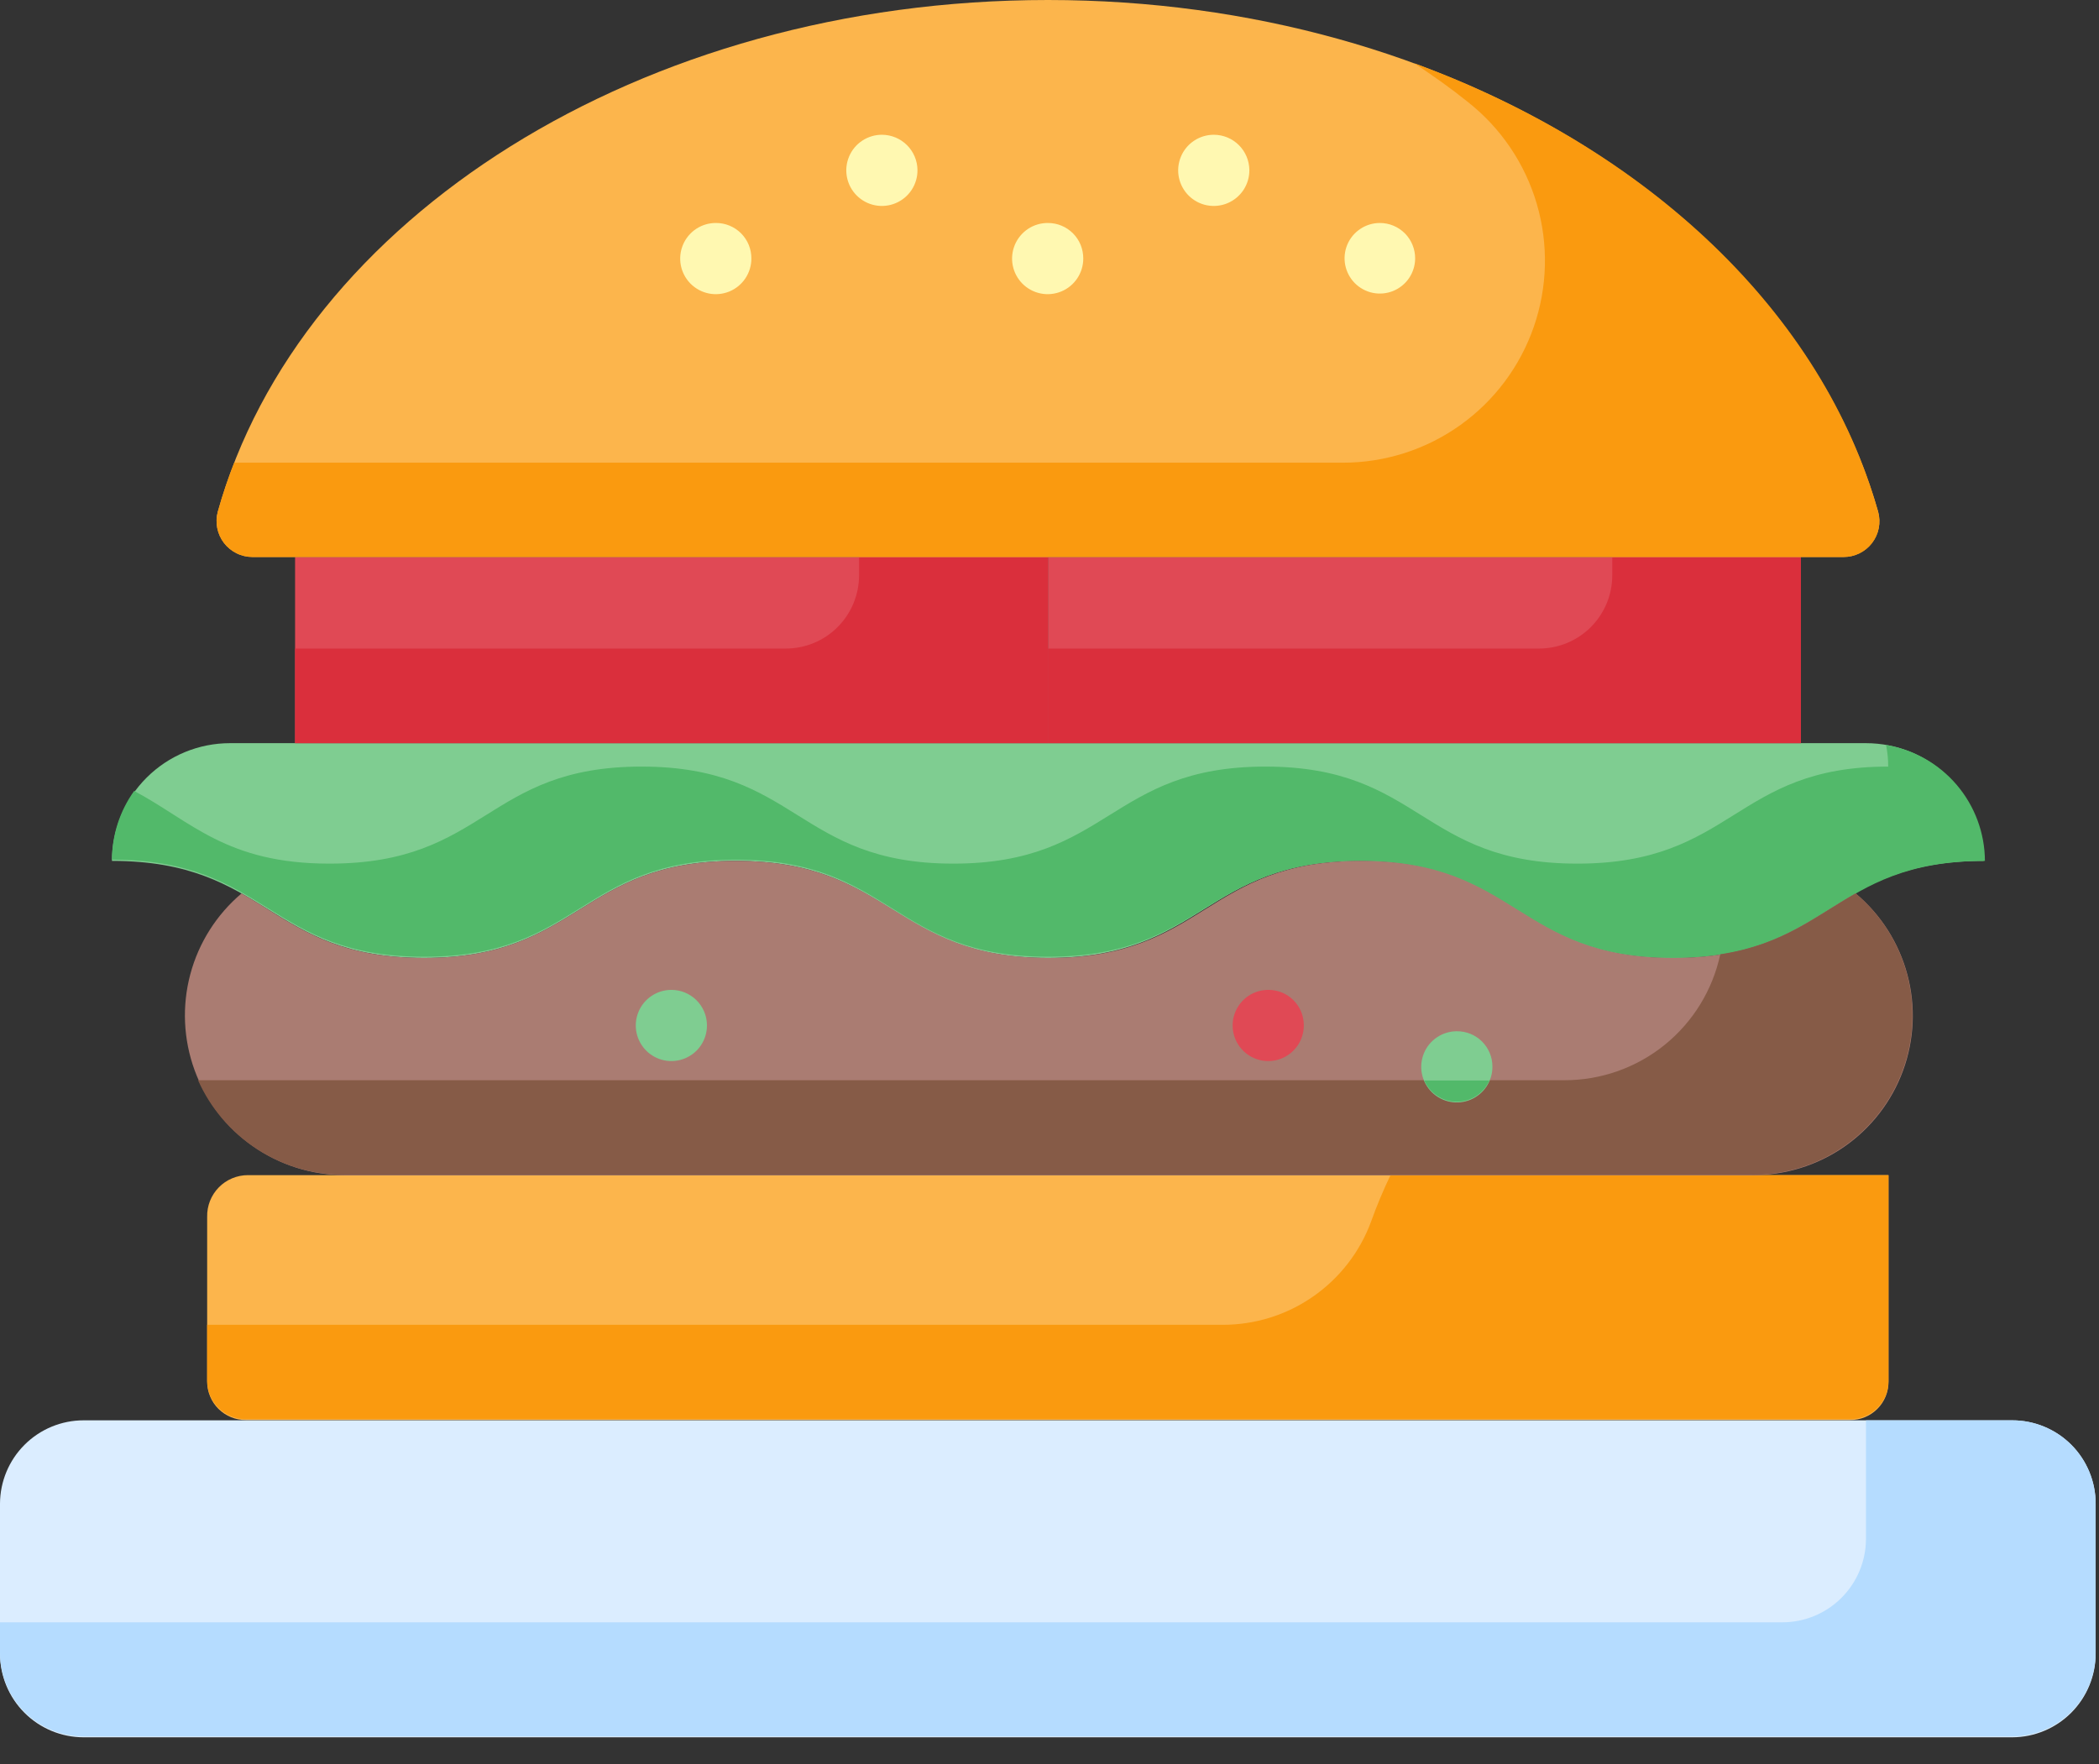 <svg width="69" height="58" viewBox="0 0 69 58" fill="none" xmlns="http://www.w3.org/2000/svg">
<rect x="0" y="0" width="69" height="58" fill="#333333" stroke="none"/>
<g clip-path="url(#clip0_1554_16479)">
<path d="M62.08 38.63H8.15C7.971 38.63 7.795 38.666 7.63 38.735C7.466 38.804 7.316 38.905 7.192 39.033C7.067 39.16 6.969 39.312 6.903 39.478C6.838 39.644 6.806 39.821 6.81 40V45.42C6.81 45.586 6.843 45.751 6.907 45.904C6.971 46.058 7.064 46.197 7.182 46.314C7.301 46.431 7.441 46.524 7.595 46.587C7.749 46.65 7.914 46.681 8.08 46.68H60.82C60.986 46.681 61.15 46.65 61.304 46.587C61.457 46.524 61.597 46.431 61.714 46.314C61.831 46.197 61.924 46.057 61.987 45.904C62.05 45.75 62.081 45.586 62.08 45.42V38.63Z" fill="#FCB54C"/>
<path d="M45.71 38.63C45.47 39.13 45.26 39.63 45.07 40.16C44.702 41.157 44.036 42.016 43.163 42.622C42.291 43.229 41.253 43.552 40.19 43.55H6.81V45.39C6.81 45.556 6.843 45.721 6.907 45.874C6.971 46.028 7.065 46.167 7.183 46.284C7.301 46.401 7.441 46.494 7.595 46.557C7.749 46.62 7.914 46.651 8.08 46.65H60.82C60.986 46.651 61.15 46.62 61.304 46.557C61.457 46.494 61.597 46.401 61.714 46.284C61.831 46.166 61.924 46.027 61.987 45.874C62.05 45.72 62.081 45.556 62.08 45.39V38.63H45.71Z" fill="#FA9A0F"/>
<path d="M61.34 24.43C61.848 24.43 62.351 24.53 62.821 24.724C63.29 24.919 63.717 25.204 64.076 25.563C64.436 25.923 64.721 26.349 64.915 26.819C65.11 27.288 65.21 27.792 65.21 28.3C60.08 28.3 60.08 31.49 54.96 31.49C49.84 31.49 49.83 28.3 44.7 28.3C39.57 28.3 39.57 31.49 34.45 31.49C29.33 31.49 29.32 28.3 24.19 28.3C19.06 28.3 19.06 31.49 13.94 31.49C8.82 31.49 8.81 28.3 3.68 28.3C3.683 27.273 4.093 26.288 4.82 25.563C5.547 24.837 6.533 24.43 7.56 24.43H61.34Z" fill="#7FCD91"/>
<path d="M62 24.49C62.048 24.724 62.071 24.962 62.07 25.2C57 25.2 57 28.39 51.85 28.39C46.7 28.39 46.72 25.2 41.6 25.2C36.48 25.2 36.47 28.39 31.34 28.39C26.21 28.39 26.22 25.2 21.09 25.2C15.96 25.2 16 28.39 10.83 28.39C7.44 28.39 6.29 27 4.41 26C3.938 26.659 3.683 27.449 3.68 28.26C8.81 28.26 8.81 31.45 13.94 31.45C19.07 31.45 19.06 28.26 24.19 28.26C29.32 28.26 29.32 31.45 34.45 31.45C39.58 31.45 39.57 28.3 44.7 28.3C49.83 28.3 49.83 31.49 55 31.49C60.17 31.49 60.12 28.3 65.25 28.3C65.246 27.383 64.917 26.498 64.322 25.8C63.727 25.103 62.904 24.639 62 24.49Z" fill="#52B96A"/>
<path d="M57.6 38.63C58.679 38.638 59.735 38.313 60.623 37.698C61.51 37.083 62.186 36.21 62.558 35.196C62.93 34.183 62.98 33.079 62.701 32.037C62.422 30.994 61.828 30.062 61 29.37C59.35 30.3 58.14 31.49 55 31.49C49.87 31.49 49.87 28.3 44.74 28.3C39.61 28.3 39.61 31.49 34.49 31.49C29.37 31.49 29.32 28.3 24.19 28.3C19.06 28.3 19.06 31.49 13.94 31.49C10.8 31.49 9.58 30.3 7.94 29.37C7.12 30.063 6.531 30.992 6.255 32.03C5.979 33.068 6.028 34.166 6.395 35.175C6.763 36.185 7.431 37.057 8.31 37.675C9.189 38.293 10.236 38.626 11.31 38.63H57.6Z" fill="#AA7C72"/>
<path d="M61 29.37C59.66 30.13 58.6 31.06 56.55 31.37C56.3 32.542 55.655 33.593 54.723 34.347C53.791 35.101 52.629 35.511 51.43 35.51H6.51C6.923 36.435 7.595 37.222 8.445 37.773C9.295 38.325 10.287 38.619 11.3 38.62H57.6C58.677 38.626 59.73 38.299 60.615 37.685C61.5 37.071 62.174 36.199 62.545 35.188C62.917 34.177 62.968 33.076 62.691 32.035C62.415 30.994 61.824 30.064 61 29.37Z" fill="#865B47"/>
<path d="M9.7 18.31H34.45V24.43H9.7V18.31Z" fill="#E04955"/>
<path d="M34.45 18.31H59.2V24.43H34.45V18.31Z" fill="#E04955"/>
<path d="M53 18.31V18.91C53 19.227 52.937 19.542 52.816 19.835C52.694 20.128 52.515 20.394 52.291 20.618C52.066 20.842 51.799 21.019 51.505 21.14C51.212 21.26 50.897 21.321 50.58 21.32H34.45V24.43H59.2V18.31H53Z" fill="#DA2F3C"/>
<path d="M28.24 18.31V18.91C28.24 19.227 28.177 19.542 28.055 19.835C27.934 20.128 27.755 20.394 27.53 20.618C27.306 20.842 27.039 21.019 26.745 21.14C26.452 21.26 26.137 21.321 25.82 21.32H9.7V24.43H34.45V18.31H28.24Z" fill="#DA2F3C"/>
<path d="M60.6 18.31C60.782 18.31 60.961 18.269 61.123 18.188C61.286 18.108 61.428 17.991 61.539 17.847C61.649 17.703 61.725 17.535 61.76 17.357C61.794 17.179 61.788 16.995 61.74 16.82C59 7.21 47.85 0 34.45 0C21.05 0 9.85 7.21 7.16 16.82C7.112 16.995 7.106 17.179 7.141 17.357C7.176 17.535 7.251 17.703 7.361 17.847C7.472 17.991 7.614 18.108 7.777 18.188C7.939 18.269 8.119 18.31 8.3 18.31H60.6Z" fill="#FCB54C"/>
<path d="M24.7 8.5C24.7 8.732 24.631 8.959 24.502 9.151C24.373 9.344 24.19 9.494 23.976 9.582C23.761 9.67 23.525 9.693 23.298 9.647C23.071 9.601 22.863 9.488 22.699 9.324C22.536 9.159 22.425 8.95 22.381 8.722C22.337 8.495 22.362 8.259 22.452 8.045C22.542 7.832 22.694 7.65 22.887 7.522C23.081 7.395 23.308 7.328 23.54 7.33C23.693 7.33 23.845 7.36 23.986 7.419C24.128 7.478 24.256 7.565 24.364 7.673C24.472 7.782 24.557 7.911 24.615 8.053C24.672 8.195 24.701 8.347 24.7 8.5Z" fill="#FFF8B1"/>
<path d="M30.16 5.59C30.162 5.822 30.095 6.05 29.967 6.244C29.839 6.438 29.657 6.589 29.442 6.679C29.228 6.769 28.992 6.793 28.764 6.748C28.536 6.703 28.327 6.591 28.163 6.427C27.998 6.263 27.887 6.054 27.842 5.826C27.797 5.598 27.821 5.362 27.911 5.148C28.001 4.933 28.152 4.751 28.346 4.623C28.54 4.495 28.768 4.428 29 4.43C29.307 4.433 29.6 4.556 29.817 4.773C30.034 4.99 30.157 5.283 30.16 5.59Z" fill="#FFF8B1"/>
<path d="M46.52 8.5C46.518 8.729 46.448 8.952 46.32 9.142C46.191 9.331 46.009 9.478 45.797 9.565C45.585 9.651 45.352 9.672 45.127 9.627C44.903 9.581 44.697 9.469 44.536 9.307C44.375 9.144 44.266 8.937 44.221 8.713C44.178 8.488 44.201 8.255 44.289 8.044C44.377 7.833 44.526 7.652 44.717 7.525C44.907 7.398 45.131 7.33 45.36 7.33C45.513 7.33 45.665 7.36 45.806 7.419C45.947 7.478 46.076 7.565 46.184 7.673C46.292 7.782 46.377 7.911 46.434 8.053C46.492 8.195 46.521 8.347 46.52 8.5Z" fill="#FFF8B1"/>
<path d="M41.07 5.59C41.072 5.822 41.005 6.049 40.878 6.243C40.75 6.436 40.568 6.588 40.355 6.678C40.141 6.768 39.906 6.793 39.678 6.749C39.45 6.705 39.241 6.594 39.076 6.431C38.912 6.268 38.799 6.059 38.753 5.832C38.707 5.605 38.73 5.369 38.818 5.155C38.906 4.94 39.056 4.757 39.249 4.628C39.441 4.499 39.668 4.43 39.9 4.43C40.209 4.43 40.505 4.552 40.724 4.769C40.943 4.986 41.067 5.281 41.07 5.59Z" fill="#FFF8B1"/>
<path d="M35.61 8.5C35.61 8.732 35.541 8.959 35.412 9.151C35.283 9.344 35.1 9.494 34.885 9.582C34.671 9.67 34.435 9.693 34.208 9.647C33.981 9.601 33.772 9.488 33.609 9.324C33.446 9.159 33.335 8.95 33.291 8.722C33.247 8.495 33.272 8.259 33.362 8.045C33.452 7.832 33.604 7.65 33.797 7.522C33.991 7.395 34.218 7.328 34.45 7.33C34.603 7.33 34.755 7.36 34.896 7.419C35.038 7.478 35.166 7.565 35.274 7.673C35.382 7.782 35.467 7.911 35.525 8.053C35.582 8.195 35.611 8.347 35.61 8.5Z" fill="#FFF8B1"/>
<path d="M61.74 16.83C59.92 10.3 54.18 4.89 46.49 2.08C47.1 2.48 47.69 2.9 48.25 3.35C49.336 4.204 50.129 5.375 50.518 6.7C50.907 8.025 50.873 9.439 50.42 10.744C49.968 12.049 49.12 13.181 47.994 13.981C46.869 14.782 45.521 15.211 44.14 15.21H7.7C7.492 15.737 7.311 16.274 7.16 16.82C7.112 16.995 7.106 17.179 7.141 17.357C7.176 17.535 7.251 17.703 7.361 17.847C7.472 17.991 7.614 18.108 7.777 18.188C7.939 18.269 8.119 18.31 8.3 18.31H60.6C60.781 18.312 60.96 18.272 61.123 18.193C61.286 18.113 61.428 17.998 61.539 17.854C61.649 17.711 61.725 17.544 61.76 17.366C61.795 17.188 61.788 17.005 61.74 16.83Z" fill="#FA9A0F"/>
<path d="M23.24 33.7C23.242 33.932 23.175 34.159 23.048 34.353C22.921 34.547 22.738 34.698 22.525 34.788C22.311 34.878 22.076 34.903 21.848 34.859C21.62 34.815 21.411 34.704 21.246 34.541C21.082 34.378 20.969 34.169 20.923 33.942C20.877 33.715 20.9 33.479 20.988 33.265C21.076 33.05 21.226 32.867 21.419 32.738C21.612 32.609 21.838 32.54 22.07 32.54C22.379 32.54 22.675 32.662 22.894 32.879C23.113 33.096 23.238 33.392 23.24 33.7Z" fill="#7FCD91"/>
<path d="M42.86 33.7C42.862 33.932 42.795 34.16 42.667 34.354C42.539 34.548 42.356 34.699 42.142 34.789C41.928 34.879 41.692 34.903 41.464 34.858C41.236 34.813 41.027 34.702 40.863 34.537C40.699 34.373 40.587 34.164 40.542 33.936C40.497 33.708 40.521 33.472 40.611 33.258C40.701 33.044 40.852 32.861 41.046 32.733C41.24 32.605 41.468 32.538 41.7 32.54C42.008 32.54 42.303 32.662 42.52 32.88C42.738 33.097 42.86 33.392 42.86 33.7Z" fill="#E04955"/>
<path d="M49.06 35.06C49.062 35.292 48.995 35.519 48.868 35.713C48.74 35.906 48.558 36.058 48.345 36.148C48.131 36.238 47.895 36.263 47.668 36.219C47.44 36.175 47.231 36.064 47.066 35.901C46.902 35.738 46.789 35.529 46.743 35.302C46.697 35.075 46.72 34.839 46.808 34.624C46.896 34.41 47.046 34.227 47.239 34.098C47.431 33.969 47.658 33.9 47.89 33.9C48.043 33.899 48.195 33.928 48.337 33.985C48.479 34.043 48.608 34.128 48.717 34.236C48.825 34.344 48.912 34.472 48.971 34.614C49.03 34.755 49.06 34.907 49.06 35.06Z" fill="#7FCD91"/>
<path d="M49 35.52H46.82C46.912 35.727 47.062 35.904 47.252 36.027C47.442 36.151 47.663 36.217 47.89 36.217C48.117 36.217 48.339 36.151 48.529 36.027C48.718 35.904 48.868 35.727 48.96 35.52H49Z" fill="#52B96A"/>
<path d="M66.15 46.69H2.75C2.022 46.69 1.324 46.978 0.809 47.492C0.294 48.005 0.003 48.702 0 49.43L0 54.36C0 55.089 0.29 55.789 0.805 56.304C1.321 56.82 2.021 57.11 2.75 57.11H66.15C66.878 57.107 67.575 56.816 68.088 56.301C68.602 55.785 68.89 55.088 68.89 54.36V49.43C68.89 48.703 68.601 48.006 68.088 47.492C67.574 46.979 66.877 46.69 66.15 46.69Z" fill="#DBEDFF"/>
<path d="M66.15 46.69H61.34V50.59C61.337 51.318 61.047 52.014 60.531 52.528C60.016 53.042 59.318 53.33 58.59 53.33H0V54.33C0 55.059 0.29 55.759 0.805 56.275C1.321 56.79 2.021 57.08 2.75 57.08H66.15C66.878 57.077 67.575 56.786 68.088 56.271C68.602 55.755 68.89 55.058 68.89 54.33V49.43C68.89 48.703 68.601 48.006 68.088 47.492C67.574 46.979 66.877 46.69 66.15 46.69Z" fill="#B5DCFF"/>
</g>
<defs>
<clipPath id="clip0_1554_16479">
<rect width="68.89" height="57.11" fill="white"/>
</clipPath>
</defs>
</svg>
